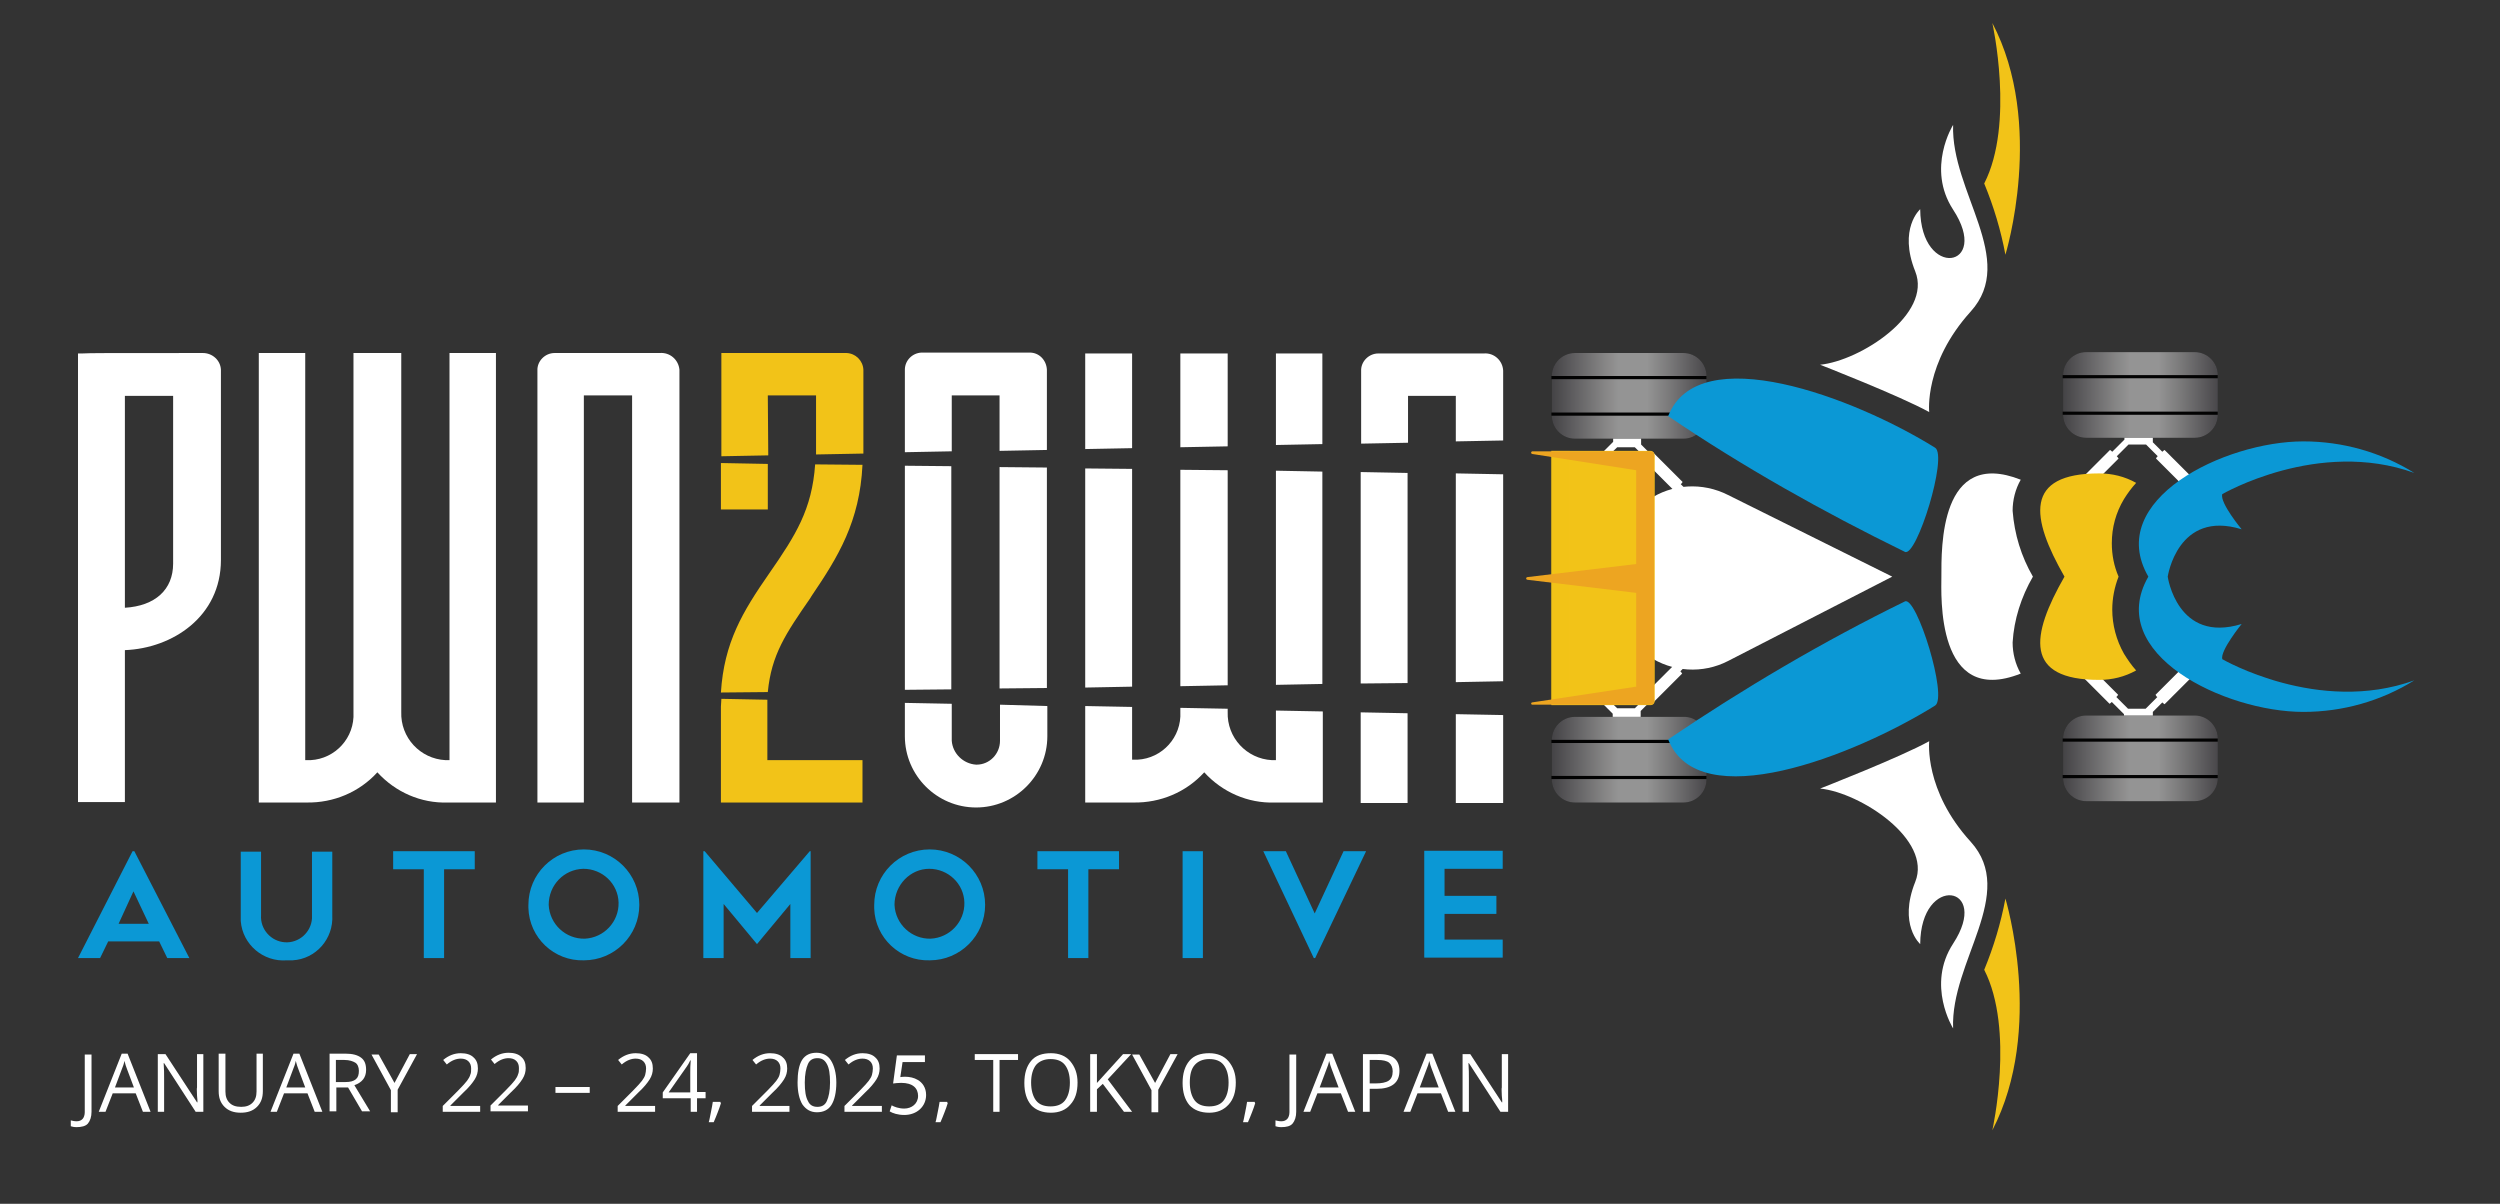 <?xml version="1.0" encoding="UTF-8"?><svg id="Layer_1" xmlns="http://www.w3.org/2000/svg" xmlns:xlink="http://www.w3.org/1999/xlink" viewBox="0 0 554.5 267"><rect x="0" y="0" width="554.5" height="267" fill="#333333" stroke="none"/><defs><linearGradient id="linear-gradient" x1="1049.04" y1="1753.37" x2="1049.04" y2="1787.43" gradientTransform="translate(-1409.06 -961.24) rotate(90) scale(1 -1)" gradientUnits="userSpaceOnUse"><stop offset="0" stop-color="#67656a"/><stop offset=".14" stop-color="#9b999d"/><stop offset=".34" stop-color="#e4e3e3"/><stop offset=".43" stop-color="#fff"/><stop offset=".62" stop-color="#fff"/><stop offset=".75" stop-color="#d2d1d2"/><stop offset="1" stop-color="#726f75"/></linearGradient><linearGradient id="linear-gradient-2" x1="1129.74" y1="1753.35" x2="1129.74" y2="1787.42" gradientTransform="translate(-1409.07 -961.24) rotate(90) scale(1 -1)" gradientUnits="userSpaceOnUse"><stop offset="0" stop-color="#67656a"/><stop offset=".14" stop-color="#9b999d"/><stop offset=".34" stop-color="#e4e3e3"/><stop offset=".43" stop-color="#fff"/><stop offset=".62" stop-color="#fff"/><stop offset=".75" stop-color="#d2d1d2"/><stop offset="1" stop-color="#726f75"/></linearGradient><linearGradient id="linear-gradient-3" x1="1048.83" y1="1866.75" x2="1048.83" y2="1900.81" gradientTransform="translate(-1409.06 -961.23) rotate(90) scale(1 -1)" gradientUnits="userSpaceOnUse"><stop offset="0" stop-color="#67656a"/><stop offset=".14" stop-color="#9b999d"/><stop offset=".34" stop-color="#e4e3e3"/><stop offset=".43" stop-color="#fff"/><stop offset=".62" stop-color="#fff"/><stop offset=".75" stop-color="#d2d1d2"/><stop offset="1" stop-color="#726f75"/></linearGradient><linearGradient id="linear-gradient-4" x1="1129.44" y1="1866.73" x2="1129.44" y2="1900.8" gradientTransform="translate(-1409.07 -961.24) rotate(90) scale(1 -1)" gradientUnits="userSpaceOnUse"><stop offset="0" stop-color="#67656a"/><stop offset=".14" stop-color="#9b999d"/><stop offset=".34" stop-color="#e4e3e3"/><stop offset=".43" stop-color="#fff"/><stop offset=".62" stop-color="#fff"/><stop offset=".75" stop-color="#d2d1d2"/><stop offset="1" stop-color="#726f75"/></linearGradient></defs><g id="Layer_2"><g id="Layer_1-2"><path d="m17.3,212.5l12.1-23.7h.4l12.2,23.7h-4.9l-1.8-3.7h-11.3l-1.8,3.7h-4.9Zm9-7.6h6.7l-3.4-7.2s-3.3,7.2-3.3,7.2Z" style="fill:#0b98d5; stroke-width:0px;"/><path d="m53.4,203v-14.1h4.5v14.1c-.2,3.1,2.2,5.8,5.3,6,3.1.2,5.8-2.2,6-5.3v-14.8h4.5v14.1c.3,5.2-3.6,9.7-8.8,10h-1.3c-5.2.4-9.8-3.5-10.2-8.7,0-.5,0-.9,0-1.3Z" style="fill:#0b98d5; stroke-width:0px;"/><path d="m105.3,192.8h-6.8v19.7h-4.5v-19.7h-6.8v-4h18.1s0,4,0,4Z" style="fill:#0b98d5; stroke-width:0px;"/><path d="m117.2,200.7c0-6.8,5.5-12.3,12.3-12.3s12.3,5.5,12.3,12.3-5.5,12.3-12.3,12.3c-6.6.2-12.1-5-12.3-11.6v-.7Zm4.5,0c.2,4.3,3.8,7.6,8,7.5,4.3-.2,7.6-3.8,7.5-8s-3.6-7.5-7.8-7.5c-4.3.1-7.7,3.6-7.7,8h0Z" style="fill:#0b98d5; stroke-width:0px;"/><path d="m179.8,188.8v23.7h-4.5v-12l-7.4,8.9-7.4-8.9v12h-4.5v-23.7h.3l11.6,13.7,11.7-13.7h.2,0Z" style="fill:#0b98d5; stroke-width:0px;"/><path d="m193.9,200.7c0-6.8,5.5-12.3,12.3-12.3s12.3,5.5,12.3,12.3-5.5,12.3-12.3,12.3c-6.6.2-12.1-5-12.3-11.5v-.8Zm4.5,0c.2,4.3,3.8,7.6,8,7.5,4.3-.2,7.6-3.8,7.5-8s-3.6-7.5-7.8-7.5-7.7,3.6-7.7,8h0Z" style="fill:#0b98d5; stroke-width:0px;"/><path d="m248.2,192.8h-6.8v19.7h-4.5v-19.7h-6.8v-4h18.1v4Z" style="fill:#0b98d5; stroke-width:0px;"/><path d="m266.8,212.5h-4.5v-23.7h4.5v23.7Z" style="fill:#0b98d5; stroke-width:0px;"/><path d="m303,188.8l-11.3,23.7h-.3l-11.2-23.7h5l6.4,13.8,6.4-13.8h5Z" style="fill:#0b98d5; stroke-width:0px;"/><path d="m320.4,192.8v5.9h11.5v4h-11.5v5.7h12.9v4h-17.4v-23.7h17.4v4h-12.9v.1Z" style="fill:#0b98d5; stroke-width:0px;"/><path d="m45,78.3c-22.5,0-24.8,0-26.8.1h-.9v99.5h10.4v-33.7c10.5-.4,21.3-7.4,21.3-20v-42.2c-.1-2.1-1.9-3.7-4-3.7Zm-17.3,56.5v-47h10.7v37.2c0,5.8-4,9.4-10.7,9.8Z" style="fill:#fff; stroke-width:0px;"/><path d="m99.7,168.6h-.9c-5.6-.3-10-5-9.8-10.7v-79.6h-10.6v79.7c.3,5.6-4,10.3-9.5,10.6h-1.2v-90.3h-10.3v99.7h10.6c6,.1,11.7-2.3,15.7-6.7,4,4.4,9.7,6.9,15.6,6.7h10.7v-99.7h-10.3s0,90.3,0,90.3Z" style="fill:#fff; stroke-width:0px;"/><path d="m146.3,78.3h-23.3c-2.1,0-3.9,1.8-3.8,3.9v95.8h10.3v-90.3h10.7v90.3h10.5v-96c-.2-2.2-2.1-3.9-4.4-3.7Z" style="fill:#fff; stroke-width:0px;"/><path d="m345.8,112l3.6-3.6c.1.2.3.3.5.4l6.6-6.6s-.1-.2-.4-.5l2.6-2.5h3.9l2.5,2.5c-.2.1-.3.3-.4.5l6.6,6.6c.2-.1.4-.2.5-.4l3.6,3.6,1-1-3.6-3.6c.2-.2.3-.3.4-.5l-6.6-6.6c-.2.1-.4.3-.5.4l-2.1-2.1v-1.9h-6.2v1.3l-2.7,2.7c-.2-.2-.3-.3-.5-.4l-6.6,6.6c.1.2.3.4.4.5l-3.6,3.6,1,1h0Z" style="fill:#fff; stroke-width:0px;"/><path d="m375.4,144.3l-3.6,3.6c-.1-.2-.3-.3-.5-.4l-6.6,6.6c.1.2.2.4.4.5l-2.5,2.5h-3.9l-2.6-2.5c.3-.3.4-.5.4-.5l-6.6-6.6c-.2.1-.4.2-.5.4l-3.6-3.6-1.1,1,3.6,3.6c-.3.3-.4.5-.4.5l6.6,6.6c.2-.1.4-.3.5-.4l2.7,2.7v1.3h6.2v-1.9l2.1-2.1c.2.2.3.3.5.4l6.6-6.6c-.1-.2-.3-.4-.4-.5l3.6-3.6-.9-1h0Z" style="fill:#fff; stroke-width:0px;"/><path d="m378.5,83.4v8.8c0,2.8-2.3,5.1-5.1,5.1h-24.1c-2.8,0-5.1-2.3-5.1-5.1v-8.8c0-2.8,2.3-5.1,5.1-5.1h24.1c2.8,0,5.1,2.3,5.1,5.1Z" style="fill:#202020; stroke-width:0px;"/><path d="m378.5,83.4v8.8c0,2.8-2.3,5.1-5.1,5.1h-24.1c-2.8,0-5.1-2.3-5.1-5.1v-8.8c0-2.8,2.3-5.1,5.1-5.1h24.1c2.8,0,5.1,2.3,5.1,5.1Z" style="fill:url(#linear-gradient); isolation:isolate; opacity:.52; stroke-width:0px;"/><rect x="344.1" y="83.4" width="34.4" height=".7" style="fill:#020202; stroke-width:0px;"/><rect x="344.1" y="91.5" width="34.4" height=".7" style="fill:#020202; stroke-width:0px;"/><path d="m378.5,164.1v8.8c0,2.8-2.3,5.1-5.1,5.1h-24.1c-2.8,0-5.1-2.3-5.1-5.1v-8.8c0-2.8,2.3-5.1,5.1-5.1h24.1c2.8-.1,5.1,2.2,5.1,5.1Z" style="fill:#202020; stroke-width:0px;"/><path d="m378.5,164.1v8.8c0,2.8-2.3,5.1-5.1,5.1h-24.1c-2.8,0-5.1-2.3-5.1-5.1v-8.8c0-2.8,2.3-5.1,5.1-5.1h24.1c2.8-.1,5.1,2.2,5.1,5.1Z" style="fill:url(#linear-gradient-2); isolation:isolate; opacity:.52; stroke-width:0px;"/><rect x="344.1" y="164.1" width="34.4" height=".7" style="fill:#020202; stroke-width:0px;"/><rect x="344.1" y="172.1" width="34.4" height=".7" style="fill:#020202; stroke-width:0px;"/><path d="m459.1,111.6l3.6-3.6c.2.2.3.3.5.4l6.7-6.7c-.1-.2-.3-.4-.4-.5l2.6-2.6h3.9l2.6,2.6c-.2.1-.3.3-.4.5l6.7,6.7s.2-.1.5-.4l3.6,3.6,1-1-3.6-3.6c.3-.3.4-.5.4-.5l-6.7-6.7s-.2.1-.5.4l-2.1-2.1v-1.9h-6.3v1.3l-2.7,2.7c-.3-.3-.5-.4-.5-.4l-6.7,6.7c.1.2.3.4.4.5l-3.6,3.6,1,1Z" style="fill:#fff; stroke-width:0px;"/><path d="m488.9,144.1l-3.6,3.7c-.3-.3-.5-.4-.5-.4l-6.7,6.7c.1.2.2.4.4.5l-2.6,2.6h-3.9l-2.6-2.6c.2-.2.3-.3.4-.5l-6.7-6.7c-.2.1-.4.3-.5.4l-3.6-3.6-1,1.1,3.6,3.6c-.2.2-.3.3-.4.5l6.7,6.7s.2-.1.5-.4l2.7,2.7v1.4h6.4v-1.9l2.1-2.1c.3.3.5.4.5.4l6.7-6.7s-.1-.2-.4-.5l3.6-3.6-1.1-1.3h0Z" style="fill:#fff; stroke-width:0px;"/><path d="m422.5,122.4c-18.2-8.9-35.8-18.8-52.5-30.1,6.7-17.2,41.2-4.2,59.2,7,2.9,1.8-4.1,24.4-6.7,23.1Z" style="fill:#0b98d5; stroke-width:0px;"/><path d="m480.8,127.9s2.1,14.9,16.4,10.5c0,0-4.8,5.9-4.3,7.8,0,0,21.3,12.4,42.6,4.7-7.4,4.6-15.9,7-24.6,7-17.5,0-44.2-12.9-34.4-30-9.8-17,16.9-30,34.4-30,8.7,0,17.2,2.4,24.6,7-21.3-7.7-42.6,4.7-42.6,4.7-.6,1.9,4.3,7.8,4.3,7.8-14.2-4.4-16.4,10.5-16.4,10.5Z" style="fill:#0b98d5; stroke-width:0px;"/><path d="m469.9,127.9c-.9,2.3-1.4,4.8-1.4,7.3,0,3.4.9,6.8,2.6,9.8.8,1.3,1.7,2.6,2.7,3.7-2.5,1.4-5.3,2.1-8.2,2.1-16.7,0-15.2-9.8-7.7-22.9-7.5-13.1-9-22.9,7.7-22.9,2.9,0,5.7.7,8.2,2.1-1,1.1-1.9,2.3-2.7,3.6-1.8,3-2.7,6.3-2.7,9.8,0,2.6.5,5.1,1.5,7.4Z" style="fill:#f2c318; stroke-width:0px;"/><path d="m448.2,149.4c-1.2-2.1-1.8-4.5-1.8-6.9.3-5.1,1.9-10.1,4.5-14.6-2.6-4.5-4.1-9.4-4.5-14.6,0-2.4.6-4.8,1.8-6.9-18-7.1-17.6,15.1-17.6,21.5,0,3.9-1.3,29,17.6,21.5Z" style="fill:#fff; stroke-width:0px;"/><path d="m441.9,250.7c11.7-22.5,2.9-51.4,2.9-51.4-1,5.4-2.6,10.7-4.7,15.8,6.8,13.3,1.8,35.6,1.8,35.6h0Z" style="fill:#f2c318; stroke-width:0px;"/><path d="m403.7,174.9s17.7-6.9,24.2-10.5c0,0-1.2,10.9,9.2,22.3,10.4,11.5-4.5,26.5-3.9,41.4,0,0-6-9.6,0-18.8,8.5-13-7.2-15.6-7.3.1,0,0-4.9-4.3-1.1-13.8,3.8-9.4-12.2-19.8-21.1-20.7h0Z" style="fill:#fff; stroke-width:0px;"/><path d="m422.5,133.4c-18.2,8.9-35.8,19.3-52.5,30.6,6.7,17.2,41.2,3.7,59.2-7.5,2.9-1.8-4.1-24.4-6.7-23.1Z" style="fill:#0b98d5; stroke-width:0px;"/><path d="m419.7,127.9l-36.4,18.7c-5.6,2.9-12.4,2.5-17.7-1.1-9.6-6.9-11.8-20.2-4.9-29.7,1.4-1.9,3-3.6,4.9-4.9,5.2-3.6,12-4,17.7-1.1l36.4,18.1Z" style="fill:#fff; stroke-width:0px;"/><path d="m491.9,83.2v8.8c0,2.8-2.3,5.1-5.1,5.1h-24.1c-2.8,0-5.1-2.3-5.1-5.1v-8.8c0-2.8,2.3-5.1,5.1-5.1h24.1c2.8,0,5.1,2.3,5.1,5.1Z" style="fill:#202020; stroke-width:0px;"/><path d="m491.9,83.2v8.8c0,2.8-2.3,5.1-5.1,5.1h-24.1c-2.8,0-5.1-2.3-5.1-5.1v-8.8c0-2.8,2.3-5.1,5.1-5.1h24.1c2.8,0,5.1,2.3,5.1,5.1Z" style="fill:url(#linear-gradient-3); isolation:isolate; opacity:.52; stroke-width:0px;"/><rect x="457.5" y="83.2" width="34.4" height=".7" style="fill:#020202; stroke-width:0px;"/><rect x="457.5" y="91.3" width="34.4" height=".7" style="fill:#020202; stroke-width:0px;"/><path d="m491.9,163.8v8.8c0,2.8-2.3,5.1-5.1,5.1h-24.1c-2.8,0-5.1-2.3-5.1-5.1v-8.8c0-2.8,2.3-5.1,5.1-5.1h24.1c2.8,0,5.1,2.3,5.1,5.1Z" style="fill:#202020; stroke-width:0px;"/><path d="m491.9,163.8v8.8c0,2.8-2.3,5.1-5.1,5.1h-24.1c-2.8,0-5.1-2.3-5.1-5.1v-8.8c0-2.8,2.3-5.1,5.1-5.1h24.1c2.8,0,5.1,2.3,5.1,5.1Z" style="fill:url(#linear-gradient-4); isolation:isolate; opacity:.52; stroke-width:0px;"/><rect x="457.5" y="163.8" width="34.4" height=".7" style="fill:#020202; stroke-width:0px;"/><rect x="457.5" y="171.9" width="34.4" height=".7" style="fill:#020202; stroke-width:0px;"/><path d="m367,101v54.5c0,.5-.4.9-.9.9h-22v-56.4h22c.5,0,.9.5.9,1h0Z" style="fill:#f2c318; stroke-width:0px;"/><rect x="344" y="100" width="4.2" height="56.3" style="fill:#f2c318; isolation:isolate; opacity:.4; stroke-width:0px;"/><path d="m366.7,156.1h0c.1-.2.2-.3.2-.6h0v-54.6h0c0-.2-.1-.4-.2-.6h0c-.2-.1-.3-.2-.6-.2h-26.2c-.1,0-.3.1-.3.3,0,.1.1.3.3.3l23,3.6v20.8l-24.1,2.9c-.1,0-.3.1-.3.3,0,.1.1.3.3.3l24.1,2.9v20.8l-23.1,3.5c-.1,0-.2.2-.2.3s.1.1.2.2h26.2c.3,0,.5-.1.7-.2Z" style="fill:#eda521; stroke-width:0px;"/><path d="m440.1,40.7c2.1,5.1,3.7,10.4,4.7,15.8,0,0,8.9-28.9-2.9-51.4,0,0,5,22.3-1.8,35.6h0Z" style="fill:#f2c318; stroke-width:0px;"/><path d="m403.7,80.9s17.7,6.9,24.2,10.5c0,0-1.2-10.8,9.2-22.3,10.4-11.5-4.4-26.5-3.9-41.4,0,0-6,9.6,0,18.8,8.5,13-7.2,15.6-7.3-.1,0,0-4.9,4.3-1.1,13.8s-12.2,19.8-21.1,20.7h0Z" style="fill:#fff; stroke-width:0px;"/><polygon points="200.7 103.3 200.7 153 211 152.9 211 103.4 200.7 103.3" style="fill:#fff; stroke-width:0px;"/><path d="m211,87.7h10.7v12.3l10.5-.2v-17.8c-.1-2.1-1.7-3.8-3.8-3.8h-24c-2.1.1-3.7,1.8-3.7,3.8v18.3l10.4-.2v-12.4h-.1,0Z" style="fill:#fff; stroke-width:0px;"/><path d="m221.8,164.3c0,2.9-2.3,5.3-5.2,5.3h-.1c-2.9-.2-5.2-2.5-5.4-5.3v-8.2l-10.4-.2v7.4c0,8.7,7.1,15.8,15.8,15.8s15.8-7.1,15.8-15.8v-6.7l-10.5-.3v8h0Z" style="fill:#fff; stroke-width:0px;"/><polygon points="221.7 103.6 221.7 152.7 232.2 152.6 232.2 103.7 221.7 103.6" style="fill:#fff; stroke-width:0px;"/><path d="m283,168.6h-.9c-5.6-.3-10-5-9.8-10.7v-.7l-10.5-.2v.9c.3,5.6-4,10.3-9.5,10.6h-1.2v-11.7l-10.4-.2v21.4h10.7c6,.1,11.7-2.3,15.7-6.7,4,4.4,9.7,6.9,15.6,6.7h10.7v-20.2l-10.4-.2v11h0Z" style="fill:#fff; stroke-width:0px;"/><polygon points="272.3 152 272.3 104.3 261.8 104.2 261.8 152.2 272.3 152" style="fill:#fff; stroke-width:0px;"/><polygon points="240.7 103.9 240.7 152.5 251.1 152.3 251.1 104 240.7 103.9" style="fill:#fff; stroke-width:0px;"/><polygon points="283 104.4 283 151.9 293.3 151.7 293.3 104.6 283 104.4" style="fill:#fff; stroke-width:0px;"/><polygon points="293.3 78.4 283 78.4 283 98.7 293.3 98.5 293.3 78.4" style="fill:#fff; stroke-width:0px;"/><polygon points="272.3 78.4 261.8 78.4 261.8 99.2 272.3 99 272.3 78.4" style="fill:#fff; stroke-width:0px;"/><polygon points="251.1 78.4 240.7 78.4 240.7 99.6 251.1 99.4 251.1 78.4" style="fill:#fff; stroke-width:0px;"/><polygon points="322.9 178.1 333.4 178.1 333.4 158.6 322.9 158.4 322.9 178.1" style="fill:#fff; stroke-width:0px;"/><path d="m312.2,87.8h10.7v10.1l10.5-.2v-15.5c-.1-2.2-2-4-4.3-3.8h-23.4c-2.1,0-3.9,1.8-3.8,3.9v16.1l10.4-.2v-10.4h-.1Z" style="fill:#fff; stroke-width:0px;"/><polygon points="301.8 178.1 312.2 178.1 312.2 158.2 301.8 158 301.8 178.1" style="fill:#fff; stroke-width:0px;"/><polygon points="322.9 105 322.9 151.3 333.4 151.1 333.4 105.2 322.9 105" style="fill:#fff; stroke-width:0px;"/><polygon points="301.8 104.7 301.8 151.6 312.2 151.5 312.2 104.9 301.8 104.7" style="fill:#fff; stroke-width:0px;"/><polygon points="159.9 113 170.3 113 170.3 102.9 159.9 102.7 159.9 113" style="fill:#f2c318; stroke-width:0px;"/><path d="m159.9,156.7v21.3h31.4v-9.4h-21.1v-13.4l-10.2-.2c0,.6-.1,1.2-.1,1.7h0Z" style="fill:#f2c318; stroke-width:0px;"/><path d="m179.7,132.7l.3-.5c5.9-8.7,10.7-16.5,11.3-29.1l-10.5-.1c-.7,10-4.3,15.7-10.2,24.2s-10,15.3-10.7,26.4l10.4-.1c.8-8.3,4-13,9.4-20.8h0Z" style="fill:#f2c318; stroke-width:0px;"/><path d="m170.3,87.7h10.7v13.1l10.5-.2v-18.6c-.1-2-1.7-3.6-3.7-3.7h-27.8v22.9l10.4-.2-.1-13.3h0Z" style="fill:#f2c318; stroke-width:0px;"/></g></g><path d="m17,250c-.6,0-1-.1-1.3-.2v-1.3c.4.1.8.2,1.3.2.6,0,1-.2,1.3-.5s.5-.9.5-1.5v-12.8h1.5v12.7c0,1.1-.3,2-.8,2.6s-1.5.8-2.5.8Z" style="fill:#fff; stroke-width:0px;"/><path d="m31.7,246.6l-1.6-4.1h-5.1l-1.6,4.1h-1.5l5.1-12.9h1.3l5.1,12.9s-1.7,0-1.7,0Zm-2-5.4l-1.5-4c-.2-.5-.4-1.1-.6-1.9-.1.6-.3,1.2-.6,1.9l-1.5,4h4.2Z" style="fill:#fff; stroke-width:0px;"/><path d="m45.1,246.6h-1.7l-7-10.8h-.1c.1,1.3.1,2.4.1,3.5v7.3h-1.4v-12.8h1.7l7,10.7h.1c0-.2,0-.7-.1-1.5,0-.9-.1-1.5,0-1.8v-7.4h1.4v12.8Z" style="fill:#fff; stroke-width:0px;"/><path d="m58.3,233.7v8.3c0,1.5-.4,2.6-1.3,3.5s-2.1,1.3-3.6,1.3-2.7-.4-3.6-1.3-1.3-2-1.3-3.5v-8.3h1.5v8.4c0,1.1.3,1.9.9,2.5s1.4.9,2.6.9c1.1,0,1.9-.3,2.5-.9.6-.6.9-1.4.9-2.5v-8.4s1.4,0,1.4,0Z" style="fill:#fff; stroke-width:0px;"/><path d="m69.8,246.6l-1.6-4.1h-5.2l-1.6,4.1h-1.4l5.1-12.9h1.3l5.1,12.9h-1.7Zm-2.1-5.4l-1.5-4c-.2-.5-.4-1.1-.6-1.9-.1.6-.3,1.2-.6,1.9l-1.5,4h4.2Z" style="fill:#fff; stroke-width:0px;"/><path d="m74.6,241.2v5.3h-1.5v-12.8h3.5c1.6,0,2.7.3,3.5.9s1.1,1.5,1.1,2.7c0,1.7-.9,2.8-2.6,3.4l3.5,5.8h-1.8l-3.1-5.3h-2.6Zm0-1.2h2c1.1,0,1.8-.2,2.3-.6.5-.4.7-1,.7-1.9,0-.8-.3-1.5-.8-1.8s-1.3-.6-2.4-.6h-1.9v4.9h.1Z" style="fill:#fff; stroke-width:0px;"/><path d="m87.5,240.2l3.4-6.4h1.6l-4.3,7.9v5h-1.5v-4.9l-4.3-7.9h1.6l3.5,6.3h0Z" style="fill:#fff; stroke-width:0px;"/><path d="m106.6,246.6h-8.4v-1.3l3.4-3.4c1-1,1.7-1.8,2-2.2s.6-.9.7-1.3c.2-.4.2-.9.2-1.4,0-.7-.2-1.2-.6-1.6s-1-.6-1.7-.6c-.5,0-1,.1-1.5.3s-1,.5-1.6,1l-.8-1c1.2-1,2.5-1.5,3.9-1.5,1.2,0,2.2.3,2.8.9.7.6,1,1.4,1,2.5,0,.8-.2,1.6-.7,2.4s-1.3,1.8-2.6,3l-2.8,2.8v.1h6.6v1.3h.1Z" style="fill:#fff; stroke-width:0px;"/><path d="m156.5,243.6h-1.9v3h-1.4v-3h-6.2v-1.3l6.1-8.7h1.5v8.6h1.9v1.4h0Zm-3.4-1.3v-4.3c0-.8,0-1.8.1-2.8h-.1c-.3.6-.5,1-.8,1.4l-4,5.7h4.8Z" style="fill:#fff; stroke-width:0px;"/><path d="m123.2,242.4v-1.3h7.6v1.3h-7.6Z" style="fill:#fff; stroke-width:0px;"/><path d="m145.5,246.6h-8.5v-1.3l3.4-3.4c1-1,1.7-1.8,2-2.2s.6-.9.7-1.3.2-.9.2-1.4c0-.7-.2-1.2-.6-1.6s-1-.6-1.7-.6c-.5,0-1,.1-1.5.3s-1,.5-1.6,1l-.8-1c1.2-1,2.5-1.5,3.9-1.5,1.2,0,2.2.3,2.8.9.7.6,1,1.4,1,2.5,0,.8-.2,1.6-.7,2.4s-1.3,1.8-2.6,3l-2.8,2.8v.1h6.6v1.3h.2Z" style="fill:#fff; stroke-width:0px;"/><path d="m159.8,244.5l.1.2c-.2.6-.4,1.3-.7,2-.3.8-.6,1.5-.9,2.2h-1.1c.2-.6.3-1.4.5-2.3s.3-1.6.4-2.2h1.7v.1Z" style="fill:#fff; stroke-width:0px;"/><path d="m175.2,246.6h-8.4v-1.3l3.4-3.4c1-1,1.7-1.8,2-2.2s.6-.9.7-1.3.2-.9.2-1.4c0-.7-.2-1.2-.6-1.6s-1-.6-1.7-.6c-.5,0-1,.1-1.5.3s-1,.5-1.6,1l-.8-1c1.2-1,2.5-1.5,3.9-1.5,1.2,0,2.2.3,2.8.9.7.6,1,1.4,1,2.5,0,.8-.2,1.6-.7,2.4s-1.3,1.8-2.6,3l-2.8,2.8v.1h6.6v1.3h.1Z" style="fill:#fff; stroke-width:0px;"/><path d="m185.5,240.1c0,2.2-.4,3.9-1.1,5s-1.8,1.6-3.2,1.6-2.4-.6-3.2-1.7c-.7-1.1-1.1-2.8-1.1-4.9s.3-3.9,1-5,1.8-1.6,3.2-1.6,2.5.6,3.2,1.7,1.2,2.8,1.2,4.9h0Zm-7,0c0,1.9.2,3.2.7,4.1.4.9,1.1,1.3,2.1,1.3s1.7-.4,2.1-1.3.7-2.2.7-4.1-.2-3.2-.7-4.1-1.1-1.3-2.1-1.3-1.7.4-2.1,1.3-.7,2.3-.7,4.1Z" style="fill:#fff; stroke-width:0px;"/><path d="m195.7,246.6h-8.4v-1.3l3.4-3.4c1-1,1.7-1.8,2-2.2s.6-.9.7-1.3.2-.9.2-1.4c0-.7-.2-1.2-.6-1.6s-1-.6-1.7-.6c-.5,0-1,.1-1.5.3s-1,.5-1.6,1l-.8-1c1.2-1,2.5-1.5,3.9-1.5,1.2,0,2.2.3,2.8.9.7.6,1,1.4,1,2.5,0,.8-.2,1.6-.7,2.4s-1.3,1.8-2.6,3l-2.8,2.8v.1h6.6v1.3h.1Z" style="fill:#fff; stroke-width:0px;"/><path d="m210.1,244.5l.1.2c-.2.6-.4,1.3-.7,2-.3.8-.6,1.5-.9,2.2h-1.1c.2-.6.3-1.4.5-2.3s.3-1.6.4-2.2h1.7v.1Z" style="fill:#fff; stroke-width:0px;"/><path d="m221.8,246.6h-1.5v-11.5h-4.1v-1.3h9.6v1.3h-4.1v11.5h.1Z" style="fill:#fff; stroke-width:0px;"/><path d="m239,240.1c0,2.1-.5,3.7-1.6,4.9-1,1.2-2.5,1.8-4.3,1.8-1.9,0-3.4-.6-4.4-1.7-1-1.2-1.5-2.8-1.5-4.9s.5-3.7,1.5-4.9,2.5-1.7,4.4-1.7c1.8,0,3.3.6,4.3,1.8s1.6,2.7,1.6,4.7h0Zm-10.3,0c0,1.7.4,3.1,1.1,4s1.8,1.3,3.2,1.3,2.5-.4,3.2-1.3,1.1-2.2,1.1-4c0-1.7-.4-3-1.1-3.9s-1.8-1.3-3.2-1.3-2.5.5-3.2,1.3c-.7.9-1.1,2.2-1.1,3.9Z" style="fill:#fff; stroke-width:0px;"/><path d="m251.1,246.6h-1.8l-4.7-6.2-1.3,1.2v5h-1.5v-12.8h1.5v6.4l5.8-6.4h1.8l-5.2,5.6,5.4,7.2Z" style="fill:#fff; stroke-width:0px;"/><path d="m256.2,240.2l3.4-6.4h1.6l-4.3,7.9v5h-1.5v-4.9l-4.3-7.9h1.6l3.5,6.3h0Z" style="fill:#fff; stroke-width:0px;"/><path d="m274.1,240.1c0,2.1-.5,3.7-1.6,4.9s-2.5,1.8-4.3,1.8c-1.9,0-3.4-.6-4.4-1.7-1-1.2-1.5-2.8-1.5-4.9s.5-3.7,1.5-4.9,2.5-1.7,4.4-1.7c1.8,0,3.3.6,4.3,1.8s1.6,2.7,1.6,4.7h0Zm-10.2,0c0,1.7.4,3.1,1.1,4s1.8,1.3,3.2,1.3,2.5-.4,3.2-1.3,1.1-2.2,1.1-4c0-1.7-.4-3-1.1-3.9s-1.8-1.3-3.2-1.3-2.5.5-3.2,1.3c-.8.9-1.1,2.2-1.1,3.9Z" style="fill:#fff; stroke-width:0px;"/><path d="m278.3,244.5l.1.2c-.2.6-.4,1.3-.7,2-.3.8-.6,1.5-.9,2.2h-1.1c.2-.6.3-1.4.5-2.3s.3-1.6.4-2.2h1.7v.1Z" style="fill:#fff; stroke-width:0px;"/><path d="m284.2,250c-.6,0-1-.1-1.3-.2v-1.3c.4.1.8.2,1.3.2.6,0,1-.2,1.3-.5s.5-.9.5-1.5v-12.8h1.5v12.7c0,1.1-.3,2-.8,2.6s-1.4.8-2.5.8Z" style="fill:#fff; stroke-width:0px;"/><path d="m299,246.6l-1.6-4.1h-5.2l-1.6,4.1h-1.5l5.1-12.9h1.3l5.1,12.9h-1.6,0Zm-2.1-5.4l-1.5-4c-.2-.5-.4-1.1-.6-1.9-.1.6-.3,1.2-.6,1.9l-1.5,4h4.2Z" style="fill:#fff; stroke-width:0px;"/><path d="m310.4,237.5c0,1.3-.4,2.3-1.3,3s-2.2,1-3.8,1h-1.5v5.1h-1.5v-12.8h3.3c3.2-.1,4.8,1.2,4.8,3.7Zm-6.6,2.8h1.3c1.3,0,2.3-.2,2.9-.6s.9-1.1.9-2.1c0-.8-.3-1.5-.8-1.9s-1.4-.6-2.6-.6h-1.7v5.2h0Z" style="fill:#fff; stroke-width:0px;"/><path d="m321.2,246.6l-1.6-4.1h-5.2l-1.6,4.1h-1.5l5.1-12.9h1.3l5.1,12.9h-1.6,0Zm-2.1-5.4l-1.5-4c-.2-.5-.4-1.1-.6-1.9-.1.6-.3,1.2-.6,1.9l-1.5,4h4.2Z" style="fill:#fff; stroke-width:0px;"/><path d="m334.5,246.6h-1.7l-7-10.8h-.1c.1,1.3.1,2.4.1,3.5v7.3h-1.4v-12.8h1.7l7,10.7h.1c0-.2,0-.7-.1-1.5,0-.9-.1-1.5,0-1.8v-7.4h1.4v12.8Z" style="fill:#fff; stroke-width:0px;"/><path d="m117.2,246.5h-8.4v-1.3l3.4-3.4c1-1,1.7-1.8,2-2.2s.6-.9.7-1.3c.2-.4.2-.9.2-1.4,0-.7-.2-1.2-.6-1.6s-1-.6-1.7-.6c-.5,0-1,.1-1.5.3s-1,.5-1.6,1l-.8-1c1.2-1,2.5-1.5,3.9-1.5,1.2,0,2.2.3,2.8.9.7.6,1,1.4,1,2.5,0,.8-.2,1.6-.7,2.4s-1.3,1.8-2.6,3l-2.8,2.8v.1h6.6v1.3h.1Z" style="fill:#fff; stroke-width:0px;"/><path d="m205.15,235.56h-4.96l-.5,3.34c.3-.04.58-.08,1.06-.08,1,0,2,.22,2.8.7,1.02.58,1.86,1.7,1.86,3.34,0,2.54-2.02,4.44-4.84,4.44-1.42,0-2.62-.4-3.24-.8l.44-1.34c.54.32,1.6.72,2.78.72,1.66,0,3.08-1.08,3.08-2.82-.02-1.68-1.14-2.88-3.74-2.88-.74,0-1.32.08-1.8.14l.84-6.24h6.22v1.48Z" style="fill:#fff; stroke-width:0px;"/></svg>